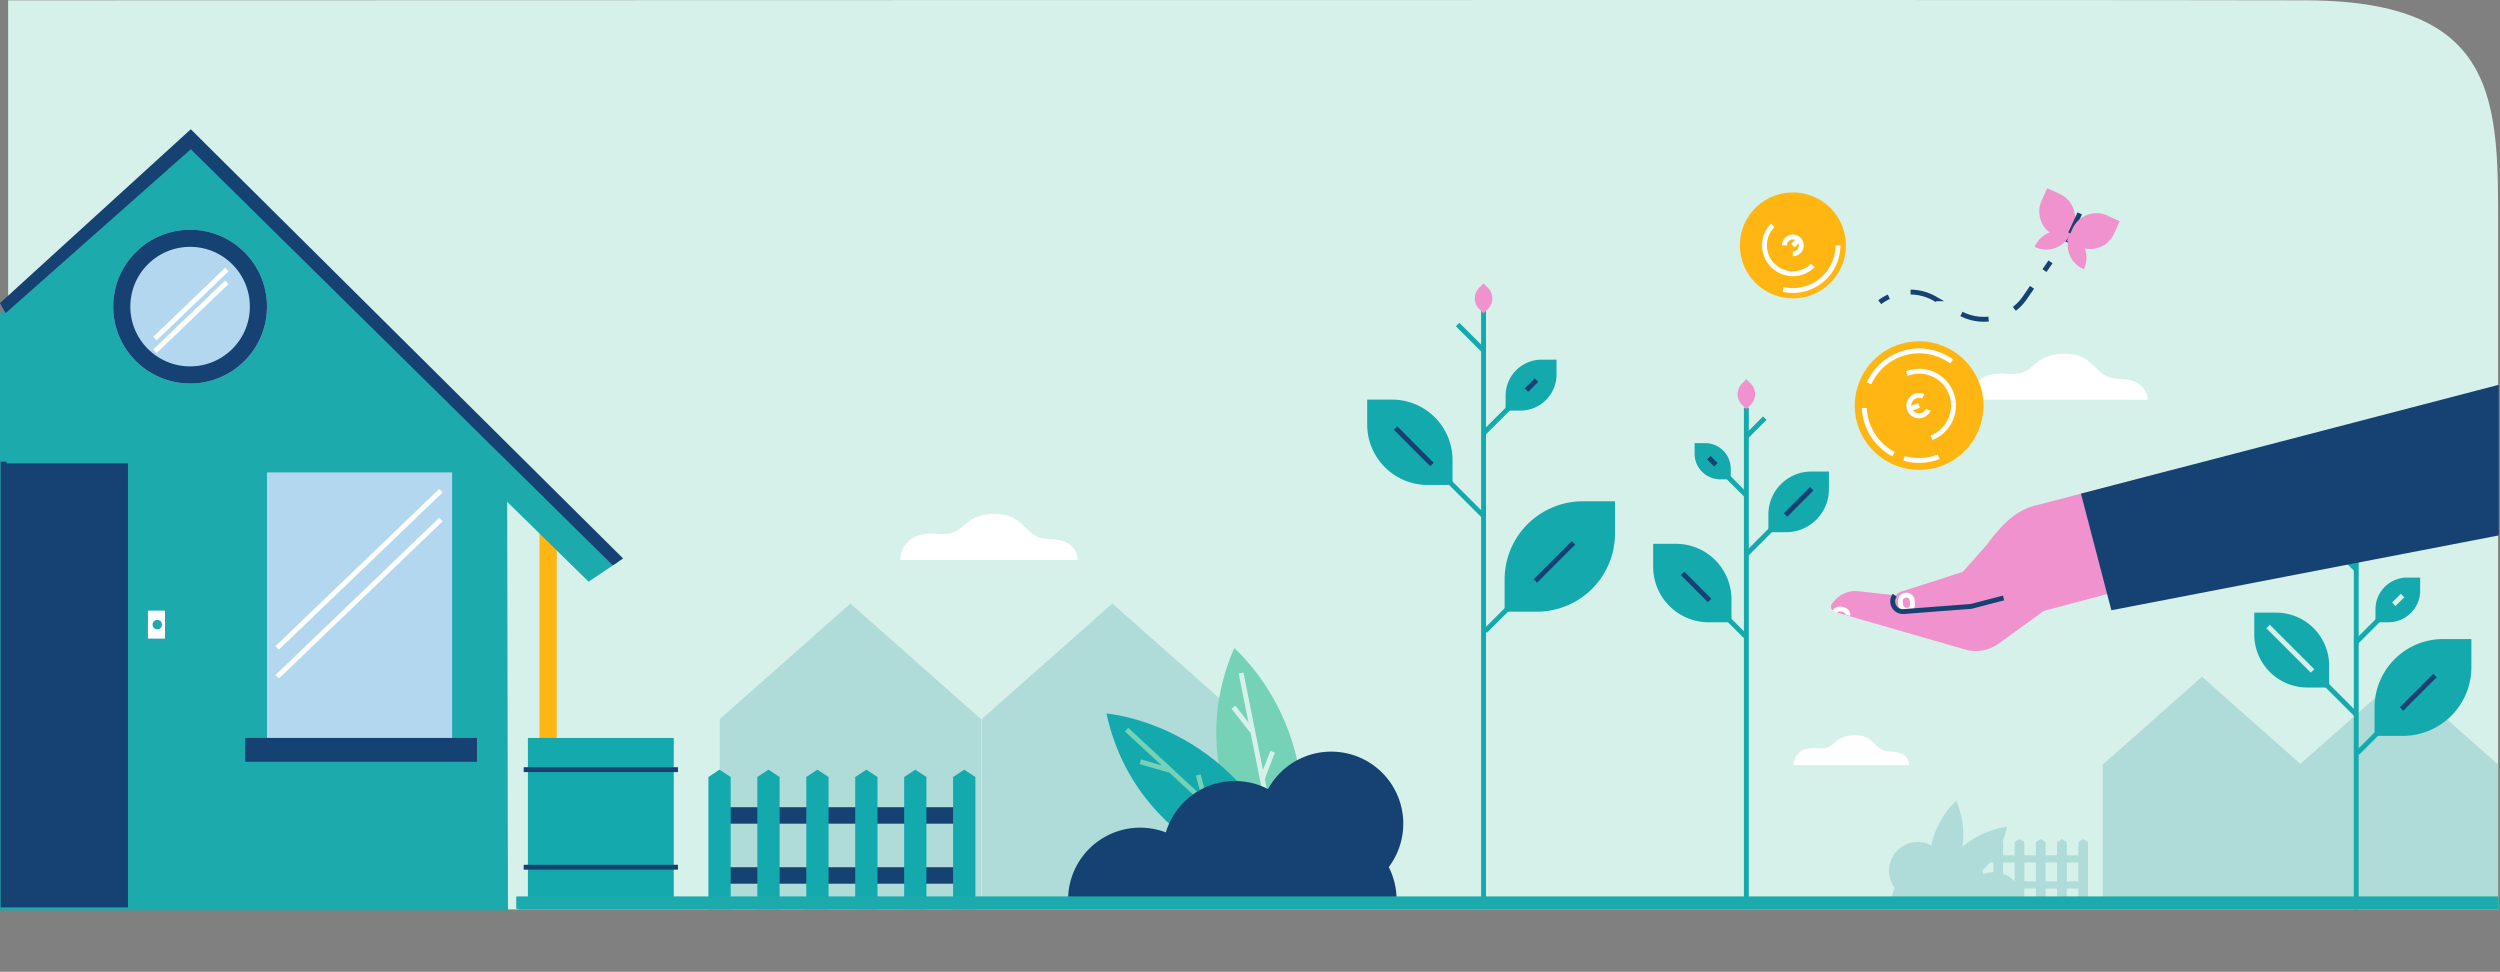 <?xml version="1.0" encoding="UTF-8"?>
<svg xmlns="http://www.w3.org/2000/svg" xmlns:xlink="http://www.w3.org/1999/xlink" width="1022.5" height="397.464" viewBox="0 0 1022.5 397.464">
  <rect x="0" y="0" width="1022.5" height="397.464" fill="#808080" stroke="none"/>
  <defs>
    <clipPath id="clip-path">
      <rect id="Rectangle_404" data-name="Rectangle 404" width="88.798" height="153.568" fill="none"></rect>
    </clipPath>
    <clipPath id="clip-path-2">
      <rect id="Rectangle_388" data-name="Rectangle 388" width="149.395" height="91.185" fill="none"></rect>
    </clipPath>
    <clipPath id="clip-path-3">
      <rect id="Rectangle_388-2" data-name="Rectangle 388" width="59.443" height="36.282" fill="#afdbd8"></rect>
    </clipPath>
  </defs>
  <path id="Path_387" data-name="Path 387" d="M2.586,18.333s860.131-.3,940.127,0,78.273,42.795,78.273,95.584V390.153H2.586Z" transform="translate(0.745 -18.198)" fill="#d6f1e9"></path>
  <g id="Group_152" data-name="Group 152" transform="translate(7.243 -1577.205)">
    <rect id="Rectangle_389" data-name="Rectangle 389" width="809.791" height="3.963" transform="translate(204.965 1945.198)" fill="#14aaad"></rect>
    <path id="Path_308" data-name="Path 308" d="M807.046,6.832a18.454,18.454,0,0,1,15.282,10.214" transform="translate(-79.229 1652.313)" fill="none" stroke="#fff" stroke-miterlimit="10" stroke-width="2"></path>
    <path id="Path_309" data-name="Path 309" d="M787.38,12.253a18.315,18.315,0,0,1,10.41-5.221" transform="translate(-73.805 1652.258)" fill="none" stroke="#fff" stroke-miterlimit="10" stroke-width="2"></path>
    <path id="Path_343" data-name="Path 343" d="M955.127,21.614l-5.06-2.3A10.768,10.768,0,0,1,944.715,5.06l2.3-5.06,5.06,2.3a10.767,10.767,0,0,1,5.351,14.256Z" transform="translate(-116.936 1654.198)" fill="#f092cd"></path>
    <line id="Line_77" data-name="Line 77" x1="5.402" y2="11.7" transform="translate(837.966 1664.484)" fill="none" stroke="#154273" stroke-miterlimit="10" stroke-width="2"></line>
    <g id="Group_145" data-name="Group 145" transform="translate(-7.243 1630.069)">
      <path id="Path_375" data-name="Path 375" d="M429.163,329.1H347.984v-58.64l40.59-35.92,40.589,35.92Z" transform="translate(592.568 -10.603)" fill="#afdbd8"></path>
      <path id="Path_376" data-name="Path 376" d="M281.546,329.1H200.367v-58.64l40.59-35.92,40.589,35.92Z" transform="translate(659.641 -10.603)" fill="#afdbd8"></path>
      <g id="Group_142" data-name="Group 142" transform="translate(921.996 165.523)">
        <g id="Group_141" data-name="Group 141" clip-path="url(#clip-path)">
          <path id="Path_372" data-name="Path 372" d="M30.624,81.279H21.7A21.7,21.7,0,0,1,0,59.582V50.655H8.927a21.7,21.7,0,0,1,21.7,21.7Z" transform="translate(0 -18.476)" fill="#14aaad"></path>
          <line id="Line_80" data-name="Line 80" x2="38.147" y2="38.147" transform="translate(3.273 35.477)" fill="none" stroke="#14aaad" stroke-miterlimit="10" stroke-width="2"></line>
          <line id="Line_81" data-name="Line 81" y1="153.568" transform="translate(41.705)" fill="none" stroke="#14aaad" stroke-miterlimit="10" stroke-width="2"></line>
          <line id="Line_82" data-name="Line 82" x2="18.196" y2="18.196" transform="translate(5.646 37.85)" fill="none" stroke="#d6f1e9" stroke-miterlimit="10" stroke-width="2"></line>
          <path id="Path_373" data-name="Path 373" d="M78.041,46.359h5.327A12.947,12.947,0,0,0,96.315,33.411V28.085H90.989A12.947,12.947,0,0,0,78.041,41.032Z" transform="translate(-28.465 -10.244)" fill="#14aaad"></path>
          <line id="Line_83" data-name="Line 83" x1="24.867" y2="24.867" transform="translate(41.517 19.543)" fill="none" stroke="#14aaad" stroke-miterlimit="10" stroke-width="2"></line>
          <path id="Path_374" data-name="Path 374" d="M77.436,107.269H88.98a28.063,28.063,0,0,0,28.063-28.063V67.662H105.5A28.063,28.063,0,0,0,77.436,95.725Z" transform="translate(-28.245 -24.68)" fill="#14aaad"></path>
          <line id="Line_84" data-name="Line 84" x1="41.369" y2="41.37" transform="translate(42.239 48.176)" fill="none" stroke="#14aaad" stroke-miterlimit="10" stroke-width="2"></line>
          <line id="Line_85" data-name="Line 85" x1="9.249" y1="9.249" transform="translate(32.4 5.228)" fill="none" stroke="#14aaad" stroke-miterlimit="10" stroke-width="2"></line>
          <line id="Line_86" data-name="Line 86" y1="13.686" x2="13.686" transform="translate(60.231 57.895)" fill="none" stroke="#154273" stroke-miterlimit="10" stroke-width="2"></line>
          <line id="Line_87" data-name="Line 87" y1="3.589" x2="3.589" transform="translate(57.069 25.183)" fill="none" stroke="#d6f1e9" stroke-miterlimit="10" stroke-width="2"></line>
        </g>
      </g>
      <path id="Path_296" data-name="Path 296" d="M307.268,359.066h-106.9v-77.22l53.451-47.3,53.45,47.3Z" transform="translate(93.994 -40.565)" fill="#afdbd8"></path>
      <path id="Path_297" data-name="Path 297" d="M454.885,359.066h-106.9v-77.22l53.451-47.3,53.45,47.3Z" transform="translate(53.512 -40.565)" fill="#afdbd8"></path>
      <path id="Path_298" data-name="Path 298" d="M487.642,259.782s44.288,37.176,21.565,103.685c0,0-46.436-46.69-21.565-103.685" transform="translate(17.142 -47.526)" fill="#76d2b6"></path>
      <path id="Path_383" data-name="Path 383" d="M491.478,259.782s-17.622,14.792-8.581,41.256c0,0,18.477-18.578,8.581-41.256" transform="translate(308.615 14.904)" fill="#afdbd8"></path>
      <line id="Line_48" data-name="Line 48" x2="18.763" y2="93.55" transform="translate(507.589 222.393)" fill="none" stroke="#d6f1e9" stroke-miterlimit="10" stroke-width="2"></line>
      <line id="Line_49" data-name="Line 49" x2="7.614" y2="9.737" transform="translate(504.472 236.373)" fill="none" stroke="#d6f1e9" stroke-miterlimit="10" stroke-width="2"></line>
      <line id="Line_50" data-name="Line 50" x1="4.194" y2="10.946" transform="translate(516.31 254.602)" fill="none" stroke="#d6f1e9" stroke-miterlimit="10" stroke-width="2"></line>
      <line id="Line_51" data-name="Line 51" x2="16.03" y2="17.794" transform="translate(505.233 272.544)" fill="none" stroke="#d6f1e9" stroke-miterlimit="10" stroke-width="2"></line>
      <path id="Path_299" data-name="Path 299" d="M418.377,296.67s57.669,4.21,78.186,71.433c0,0-64.981-10.665-78.186-71.433" transform="translate(34.177 -57.7)" fill="#14aaad"></path>
      <path id="Path_384" data-name="Path 384" d="M449.487,296.67s-22.946,1.675-31.11,28.423c0,0,25.855-4.243,31.11-28.423" transform="translate(371.396 -11.355)" fill="#afdbd8"></path>
      <line id="Line_52" data-name="Line 52" x2="69.981" y2="64.856" transform="translate(460.769 245.547)" fill="none" stroke="#76d2b6" stroke-miterlimit="10" stroke-width="2"></line>
      <line id="Line_53" data-name="Line 53" x2="11.874" y2="3.436" transform="translate(466.396 258.696)" fill="none" stroke="#76d2b6" stroke-miterlimit="10" stroke-width="2"></line>
      <line id="Line_54" data-name="Line 54" x2="3.008" y2="11.33" transform="translate(490.088 264.1)" fill="none" stroke="#76d2b6" stroke-miterlimit="10" stroke-width="2"></line>
      <path id="Path_300" data-name="Path 300" d="M892.846,112.282h72.707s.006-8.507-11.333-8.507c-11.035,0-9.676-10.262-22.4-10.311-14.437-.056-11.7,9.457-23.565,8.222-15.407-1.6-15.407,10.6-15.407,10.6" transform="translate(-87.112 -1.651)" fill="#fff"></path>
      <path id="Path_301" data-name="Path 301" d="M302.1,202.742H374.8s.006-8.507-11.333-8.507c-11.035,0-9.676-10.262-22.4-10.311-14.437-.056-11.7,9.457-23.565,8.222-15.407-1.6-15.407,10.6-15.407,10.6" transform="translate(66.067 -26.602)" fill="#fff"></path>
      <path id="Path_385" data-name="Path 385" d="M302.1,196.186h47.377s0-5.543-7.384-5.543c-7.191,0-6.305-6.687-14.6-6.719-9.407-.037-7.625,6.162-15.355,5.357-10.039-1.045-10.039,6.9-10.039,6.9" transform="translate(431.372 63.889)" fill="#fff"></path>
      <rect id="Rectangle_387" data-name="Rectangle 387" width="745.428" height="320.471" transform="translate(148.617 24.129)" fill="none"></rect>
      <g id="Group_135" data-name="Group 135" transform="translate(436.848 223.942)">
        <g id="Group_134" data-name="Group 134" clip-path="url(#clip-path-2)">
          <path id="Path_302" data-name="Path 302" d="M455.575,390.61A29.471,29.471,0,1,1,426.1,361.138a29.472,29.472,0,0,1,29.472,29.472" transform="translate(-396.631 -299.424)" fill="#154273"></path>
          <path id="Path_303" data-name="Path 303" d="M509.091,364.249a29.471,29.471,0,1,1-29.472-29.472,29.472,29.472,0,0,1,29.472,29.472" transform="translate(-411.392 -292.153)" fill="#154273"></path>
          <path id="Path_304" data-name="Path 304" d="M559.71,390.61a29.471,29.471,0,1,1-29.472-29.472A29.472,29.472,0,0,1,559.71,390.61" transform="translate(-425.354 -299.424)" fill="#154273"></path>
          <path id="Path_305" data-name="Path 305" d="M563.492,347.66a29.471,29.471,0,1,1-29.472-29.472,29.472,29.472,0,0,1,29.472,29.472" transform="translate(-426.397 -287.578)" fill="#154273"></path>
        </g>
      </g>
      <g id="Group_144" data-name="Group 144" transform="translate(767.707 279.336)">
        <g id="Group_134-2" data-name="Group 134" transform="translate(0)" clip-path="url(#clip-path-3)">
          <path id="Path_302-2" data-name="Path 302" d="M396.632,372.865a11.726,11.726,0,1,0,11.727-11.727,11.727,11.727,0,0,0-11.727,11.727" transform="translate(-360.642 -336.583)" fill="#afdbd8"></path>
          <path id="Path_303-2" data-name="Path 303" d="M450.148,346.5a11.726,11.726,0,1,0,11.727-11.727A11.727,11.727,0,0,0,450.148,346.5" transform="translate(-429.578 -317.817)" fill="#afdbd8"></path>
          <path id="Path_304-2" data-name="Path 304" d="M500.767,372.865a11.726,11.726,0,1,0,11.727-11.727,11.727,11.727,0,0,0-11.727,11.727" transform="translate(-494.783 -336.583)" fill="#afdbd8"></path>
          <path id="Path_305-2" data-name="Path 305" d="M504.549,329.915a11.726,11.726,0,1,0,11.727-11.727,11.727,11.727,0,0,0-11.727,11.727" transform="translate(-499.655 -306.008)" fill="#afdbd8"></path>
        </g>
      </g>
      <rect id="Rectangle_390" data-name="Rectangle 390" width="7.064" height="157.913" transform="translate(220.637 152.49)" fill="#ffb612"></rect>
      <path id="Path_306" data-name="Path 306" d="M812.422,8.661a21.67,21.67,0,1,1-30.611,0,21.73,21.73,0,0,1,30.611,0" transform="translate(-63.823 23.492)" fill="#ffb612"></path>
      <path id="Path_307" data-name="Path 307" d="M822.259,32.319a18.431,18.431,0,0,1-22.4,17.983" transform="translate(-70.546 15.214)" fill="none" stroke="#fff" stroke-miterlimit="10" stroke-width="2"></path>
      <path id="Path_310" data-name="Path 310" d="M791.022,35.1a11.625,11.625,0,0,1,1.747-14.166" transform="translate(-67.696 18.354)" fill="none" stroke="#fff" stroke-miterlimit="10" stroke-width="2"></path>
      <path id="Path_311" data-name="Path 311" d="M809.762,42.738a11.573,11.573,0,0,1-18.114-2.24" transform="translate(-68.298 12.958)" fill="none" stroke="#fff" stroke-miterlimit="10" stroke-width="2"></path>
      <path id="Path_312" data-name="Path 312" d="M804.055,34.392a3.436,3.436,0,1,0-3.428-3.436" transform="translate(-70.778 16.538)" fill="none" stroke="#fff" stroke-miterlimit="10" stroke-width="2"></path>
      <line id="Line_55" data-name="Line 55" x1="2.415" y2="2.421" transform="translate(733.291 45.163)" fill="none" stroke="#fff" stroke-miterlimit="10" stroke-width="2"></line>
      <path id="Path_313" data-name="Path 313" d="M841.93,122.225A26.311,26.311,0,1,1,875.9,137.314a26.384,26.384,0,0,1-33.967-15.089" transform="translate(-81.56 0.295)" fill="#ffb612"></path>
      <path id="Path_314" data-name="Path 314" d="M848.3,105.123a22.38,22.38,0,0,1,33.718-8.915" transform="translate(-83.818 -1.202)" fill="none" stroke="#fff" stroke-miterlimit="10" stroke-width="2"></path>
      <path id="Path_315" data-name="Path 315" d="M857.544,142.983a22.407,22.407,0,0,1-11.923-18.868" transform="translate(-83.116 -10.105)" fill="none" stroke="#fff" stroke-miterlimit="10" stroke-width="2"></path>
      <path id="Path_316" data-name="Path 316" d="M882.18,151.642a22.243,22.243,0,0,1-14.124.662" transform="translate(-89.269 -17.698)" fill="none" stroke="#fff" stroke-miterlimit="10" stroke-width="2"></path>
      <path id="Path_317" data-name="Path 317" d="M892.369,120.4a14.115,14.115,0,0,1-8.921,14.857" transform="translate(-93.5 -9.081)" fill="none" stroke="#fff" stroke-miterlimit="10" stroke-width="2"></path>
      <path id="Path_318" data-name="Path 318" d="M869.535,104.28a14.052,14.052,0,0,1,19,11.414" transform="translate(-89.667 -4.373)" fill="none" stroke="#fff" stroke-miterlimit="10" stroke-width="2"></path>
      <path id="Path_319" data-name="Path 319" d="M876.6,117.378a4.172,4.172,0,1,0,2.11,5.5" transform="translate(-90.015 -8.148)" fill="none" stroke="#fff" stroke-miterlimit="10" stroke-width="2"></path>
      <line id="Line_56" data-name="Line 56" y1="1.495" x2="3.873" transform="translate(781.042 112.936)" fill="none" stroke="#fff" stroke-miterlimit="10" stroke-width="2"></line>
      <path id="Path_320" data-name="Path 320" d="M600.284,154.285H590.109a24.735,24.735,0,0,1-24.736-24.735V119.374h10.176a24.735,24.735,0,0,1,24.735,24.736Z" transform="translate(-6.194 -8.798)" fill="#14aaad"></path>
      <line id="Line_57" data-name="Line 57" y1="241.234" transform="translate(606.776 73.894)" fill="none" stroke="#14aaad" stroke-miterlimit="10" stroke-width="2"></line>
      <line id="Line_58" data-name="Line 58" x2="43.862" y2="43.862" transform="translate(562.814 114.223)" fill="none" stroke="#14aaad" stroke-miterlimit="10" stroke-width="2"></line>
      <path id="Path_321" data-name="Path 321" d="M643.414,117.636h6.072a14.76,14.76,0,0,0,14.759-14.76V96.8h-6.071a14.76,14.76,0,0,0-14.76,14.759Z" transform="translate(-27.623 -2.572)" fill="#14aaad"></path>
      <line id="Line_59" data-name="Line 59" x1="28.349" y2="28.349" transform="translate(606.596 96.172)" fill="none" stroke="#14aaad" stroke-miterlimit="10" stroke-width="2"></line>
      <path id="Path_322" data-name="Path 322" d="M642.809,221.953h13.16a31.991,31.991,0,0,0,31.991-31.991V176.8H674.8a31.991,31.991,0,0,0-31.991,31.991Z" transform="translate(-27.426 -24.637)" fill="#14aaad"></path>
      <line id="Line_60" data-name="Line 60" x1="47.161" y2="47.161" transform="translate(607.445 158.084)" fill="none" stroke="#14aaad" stroke-miterlimit="10" stroke-width="2"></line>
      <line id="Line_61" data-name="Line 61" x1="10.544" y1="10.544" transform="translate(596.16 79.854)" fill="none" stroke="#14aaad" stroke-miterlimit="10" stroke-width="2"></line>
      <line id="Line_62" data-name="Line 62" y1="15.602" x2="15.603" transform="translate(627.956 169.165)" fill="none" stroke="#154273" stroke-miterlimit="10" stroke-width="2"></line>
      <line id="Line_63" data-name="Line 63" y1="4.092" x2="4.092" transform="translate(624.33 102.602)" fill="none" stroke="#154273" stroke-miterlimit="10" stroke-width="2"></line>
      <path id="Path_323" data-name="Path 323" d="M791.522,184.811h7.2a17.564,17.564,0,0,0,17.564-17.563v-7.254h-7.2a17.564,17.564,0,0,0-17.563,17.563Z" transform="translate(-68.254 -20.001)" fill="#14aaad"></path>
      <line id="Line_64" data-name="Line 64" y1="202.9" transform="translate(714.256 113.915)" fill="none" stroke="#14aaad" stroke-miterlimit="10" stroke-width="2"></line>
      <line id="Line_65" data-name="Line 65" x1="31.109" y2="31.181" transform="translate(714.345 142.584)" fill="none" stroke="#14aaad" stroke-miterlimit="10" stroke-width="2"></line>
      <path id="Path_324" data-name="Path 324" d="M764.734,158.757H760.44a10.481,10.481,0,0,1-10.481-10.48v-4.329h4.3a10.481,10.481,0,0,1,10.48,10.481Z" transform="translate(-56.864 -15.576)" fill="#14aaad"></path>
      <line id="Line_66" data-name="Line 66" x2="20.107" y2="20.153" transform="translate(694.29 129.752)" fill="none" stroke="#14aaad" stroke-miterlimit="10" stroke-width="2"></line>
      <path id="Path_325" data-name="Path 325" d="M758.594,232.915h-9.309A22.716,22.716,0,0,1,726.569,210.2v-9.382h9.309a22.717,22.717,0,0,1,22.717,22.716Z" transform="translate(-50.423 -31.262)" fill="#14aaad"></path>
      <line id="Line_67" data-name="Line 67" x2="33.449" y2="33.526" transform="translate(680.353 173.764)" fill="none" stroke="#14aaad" stroke-miterlimit="10" stroke-width="2"></line>
      <line id="Line_68" data-name="Line 68" y1="7.496" x2="7.479" transform="translate(714.312 118.151)" fill="none" stroke="#14aaad" stroke-miterlimit="10" stroke-width="2"></line>
      <line id="Line_69" data-name="Line 69" x1="11.066" y1="11.091" transform="translate(688.174 181.641)" fill="none" stroke="#154273" stroke-miterlimit="10" stroke-width="2"></line>
      <line id="Line_70" data-name="Line 70" x1="2.902" y1="2.908" transform="translate(698.906 134.323)" fill="none" stroke="#154273" stroke-miterlimit="10" stroke-width="2"></line>
      <line id="Line_71" data-name="Line 71" x1="14.933" y1="14.967" transform="translate(570.752 122.159)" fill="none" stroke="#154273" stroke-miterlimit="10" stroke-width="2"></line>
      <line id="Line_72" data-name="Line 72" y1="10.766" x2="10.742" transform="translate(730.271 147.017)" fill="none" stroke="#154273" stroke-miterlimit="10" stroke-width="2"></line>
      <path id="Path_326" data-name="Path 326" d="M-22.7,284.7H-230.463l0-244.248,71.515-64.121L-23.07,97Z" transform="translate(230.467 34.801)" fill="#1caaad"></path>
      <rect id="Rectangle_391" data-name="Rectangle 391" width="59.65" height="66.984" transform="translate(215.914 248.958)" fill="#14aaad"></rect>
      <line id="Line_73" data-name="Line 73" x2="63.084" transform="translate(214.195 261.921)" fill="none" stroke="#154273" stroke-miterlimit="10" stroke-width="2"></line>
      <line id="Line_74" data-name="Line 74" x2="63.084" transform="translate(214.195 301.831)" fill="none" stroke="#154273" stroke-miterlimit="10" stroke-width="2"></line>
      <rect id="Rectangle_392" data-name="Rectangle 392" width="103.23" height="6.74" transform="translate(292.682 277.285)" fill="#154273"></rect>
      <rect id="Rectangle_393" data-name="Rectangle 393" width="103.23" height="6.74" transform="translate(292.682 301.832)" fill="#154273"></rect>
      <path id="Path_327" data-name="Path 327" d="M203.19,385.533h-9.117V331.378l4.559-3.015,4.559,3.015Z" transform="translate(95.659 -66.442)" fill="#14aaad"></path>
      <path id="Path_328" data-name="Path 328" d="M230.775,385.533h-9.117V331.378l4.559-3.015,4.559,3.015Z" transform="translate(88.09 -66.442)" fill="#14aaad"></path>
      <path id="Path_329" data-name="Path 329" d="M258.361,385.533h-9.117V331.378l4.559-3.015,4.559,3.015Z" transform="translate(80.52 -66.442)" fill="#14aaad"></path>
      <path id="Path_330" data-name="Path 330" d="M285.947,385.533h-9.117V331.378l4.559-3.015,4.559,3.015Z" transform="translate(72.951 -66.442)" fill="#14aaad"></path>
      <path id="Path_331" data-name="Path 331" d="M313.533,385.533h-9.117V331.378l4.559-3.015,4.559,3.015Z" transform="translate(65.382 -66.442)" fill="#14aaad"></path>
      <path id="Path_332" data-name="Path 332" d="M341.118,385.533H332V331.378l4.559-3.015,4.559,3.015Z" transform="translate(57.812 -66.442)" fill="#14aaad"></path>
      <rect id="Rectangle_394" data-name="Rectangle 394" width="75.719" height="108.613" transform="translate(109.198 140.345)" fill="#b2d7ee"></rect>
      <line id="Line_75" data-name="Line 75" x1="66.995" y2="64.314" transform="translate(113.354 147.824)" fill="none" stroke="#fff" stroke-miterlimit="10" stroke-width="2"></line>
      <line id="Line_76" data-name="Line 76" x1="66.995" y2="64.314" transform="translate(113.354 159.628)" fill="none" stroke="#fff" stroke-miterlimit="10" stroke-width="2"></line>
      <path id="Path_333" data-name="Path 333" d="M865.317,208.308l24.471-7.881,9.613-10.836c4.055-5.2,10.05-13.67,19.7-16.188l59.678-15.569.824,43.535L922.9,216.4l-2.316-8.876-13.7,3.575-13.236,3.453-27.654,2.112a4.183,4.183,0,0,1-4.238-5.5,4.75,4.75,0,0,1,3.569-2.865" transform="translate(-87.006 -19.406)" fill="#f092cd"></path>
      <path id="Path_334" data-name="Path 334" d="M920.693,227.388,895.225,245.8a15.941,15.941,0,0,1-13.6,2.443l-53.3-15.368a2.26,2.26,0,0,1-1.081-3.683l1.035-1.158a11.2,11.2,0,0,1,9.616-3.667l45.48,5.106,36.674-13.557Z" transform="translate(-77.786 -35.425)" fill="#f092cd"></path>
      <path id="Path_335" data-name="Path 335" d="M828.893,238.837s.818-1.771,3.337-1.056,2.048,2.383,2.048,2.383" transform="translate(-78.536 -41.41)" fill="none" stroke="#fff" stroke-miterlimit="10" stroke-width="2"></path>
      <path id="Path_336" data-name="Path 336" d="M870.815,232.046l.1,1.452a2.413,2.413,0,0,1-4.8.446l-.166-1.445a2.412,2.412,0,0,1,2.136-2.674l.064-.007A2.413,2.413,0,0,1,870.815,232.046Z" transform="translate(-88.7 -39.257)" fill="none" stroke="#fff" stroke-miterlimit="10" stroke-width="2"></path>
      <path id="Path_337" data-name="Path 337" d="M906.876,230.983l-13.236,3.453-27.654,2.112a4.183,4.183,0,0,1-4.238-5.5,4.037,4.037,0,0,1,.65-1.146" transform="translate(-87.421 -39.285)" fill="none" stroke="#154273" stroke-miterlimit="10" stroke-width="2"></path>
      <path id="Path_338" data-name="Path 338" d="M1138.187,104.559,967.3,149.084l12.441,47.688,158.45-30.607Z" transform="translate(-116.187 -0.046)" fill="#154273" stroke="rgba(0,0,0,0)" stroke-width="1"></path>
      <path id="Path_339" data-name="Path 339" d="M58.033,138.2-116.594-35.656l-3.3,6.319-5.865,7.069L46.01,146.278Z" transform="translate(194.716 38.762)" fill="#1caaad"></path>
      <rect id="Rectangle_395" data-name="Rectangle 395" width="94.777" height="9.737" transform="translate(100.304 248.958)" fill="#154273"></rect>
      <path id="Path_340" data-name="Path 340" d="M-157.331-40.546l-78.032,71.094,2.271,4.136,75.762-67.055,172.613,170.2L19.489,135Z" transform="translate(235.363 40.546)" fill="#154273"></path>
      <path id="Path_341" data-name="Path 341" d="M959.365,25.47l5.06,2.3a10.767,10.767,0,0,0,14.255-5.351l2.3-5.06-5.06-2.3a10.767,10.767,0,0,0-14.256,5.351Z" transform="translate(-114 20.242)" fill="#f092cd"></path>
      <path id="Path_342" data-name="Path 342" d="M960.9,25.492l-.129.284a10.767,10.767,0,0,0,5.352,14.255l.283.129.129-.284a10.767,10.767,0,0,0-5.351-14.255Z" transform="translate(-114.122 17.097)" fill="#f092cd"></path>
      <path id="Path_344" data-name="Path 344" d="M955.83,25.118l-.129.284a10.767,10.767,0,0,1-14.255,5.351l-.284-.129.129-.283a10.767,10.767,0,0,1,14.255-5.352Z" transform="translate(-108.979 17.503)" fill="#f092cd"></path>
      <line id="Line_78" data-name="Line 78" x1="2.463" y2="3.58" transform="translate(836.192 54.24)" fill="none" stroke="#154273" stroke-miterlimit="10" stroke-width="2"></line>
      <path id="Path_345" data-name="Path 345" d="M919.422,55.965l-2.935,4.265a20.329,20.329,0,0,1-26.912,6.082l-9.852-5.689a20.323,20.323,0,0,0-14.856-2.175" transform="translate(-88.329 8.692)" fill="none" stroke="#154273" stroke-miterlimit="10" stroke-width="2" stroke-dasharray="11.461 11.461"></path>
      <path id="Path_346" data-name="Path 346" d="M858.047,61.274a20.331,20.331,0,0,0-3.713,2.247" transform="translate(-85.52 7.228)" fill="none" stroke="#154273" stroke-miterlimit="10" stroke-width="2"></path>
      <path id="Path_347" data-name="Path 347" d="M629.66,66.005l1.784-1.784a6.134,6.134,0,0,0,0-8.675l-1.784-1.785-1.784,1.785a6.134,6.134,0,0,0,0,8.675Z" transform="translate(-22.883 9.3)" fill="#f092cd"></path>
      <path id="Path_348" data-name="Path 348" d="M777.786,120.1l1.784-1.784a6.134,6.134,0,0,0,0-8.675l-1.784-1.785L776,109.639a6.134,6.134,0,0,0,0,8.675Z" transform="translate(-63.527 -5.62)" fill="#f092cd"></path>
      <rect id="Rectangle_396" data-name="Rectangle 396" width="745.428" height="320.471" transform="translate(148.617 24.129)" fill="none"></rect>
      <g id="Group_143" data-name="Group 143" transform="translate(806.637 290.29)">
        <rect id="Rectangle_405" data-name="Rectangle 405" width="44.85" height="2.928" transform="translate(1.254 6.675)" fill="#afdbd8"></rect>
        <rect id="Rectangle_406" data-name="Rectangle 406" width="44.85" height="2.928" transform="translate(1.254 17.34)" fill="#afdbd8"></rect>
        <path id="Path_377" data-name="Path 377" d="M198.033,353.2h-3.961V329.673l1.981-1.31,1.981,1.31Z" transform="translate(-194.072 -328.364)" fill="#afdbd8"></path>
        <path id="Path_378" data-name="Path 378" d="M225.619,353.2h-3.961V329.673l1.981-1.31,1.981,1.31Z" transform="translate(-212.979 -328.364)" fill="#afdbd8"></path>
        <path id="Path_379" data-name="Path 379" d="M253.2,353.2h-3.961V329.673l1.981-1.31,1.981,1.31Z" transform="translate(-231.885 -328.364)" fill="#afdbd8"></path>
        <path id="Path_380" data-name="Path 380" d="M280.791,353.2h-3.961V329.673l1.981-1.31,1.981,1.31Z" transform="translate(-250.791 -328.364)" fill="#afdbd8"></path>
        <path id="Path_381" data-name="Path 381" d="M308.376,353.2h-3.961V329.673l1.981-1.31,1.981,1.31Z" transform="translate(-269.698 -328.364)" fill="#afdbd8"></path>
        <path id="Path_382" data-name="Path 382" d="M335.962,353.2H332V329.673l1.981-1.31,1.981,1.31Z" transform="translate(-288.604 -328.364)" fill="#afdbd8"></path>
      </g>
      <g id="Ellipse_13" data-name="Ellipse 13" transform="translate(46.308 41.094)" fill="#b2d7ee" stroke="#154273" stroke-width="7">
        <circle cx="31.445" cy="31.445" r="31.445" stroke="none"></circle>
        <circle cx="31.445" cy="31.445" r="27.945" fill="none"></circle>
      </g>
      <line id="Line_89" data-name="Line 89" x1="29.417" y2="28.24" transform="translate(63.374 57.38)" fill="none" stroke="#fff" stroke-miterlimit="10" stroke-width="2"></line>
      <line id="Line_88" data-name="Line 88" x1="29.417" y2="28.24" transform="translate(63.374 62.563)" fill="none" stroke="#fff" stroke-miterlimit="10" stroke-width="2"></line>
      <rect id="Rectangle_407" data-name="Rectangle 407" width="52.09" height="182.317" transform="translate(0.253 135.946)" fill="#154273"></rect>
      <path id="Path_386" data-name="Path 386" d="M0,0H59.713L55.278,11.577H0Z" transform="translate(2.695 125.087)" fill="#1caaad"></path>
      <rect id="Rectangle_408" data-name="Rectangle 408" width="6.988" height="11.434" transform="translate(60.503 196.884)" fill="#fff"></rect>
      <circle id="Ellipse_14" data-name="Ellipse 14" cx="1.906" cy="1.906" r="1.906" transform="translate(62.409 200.695)" fill="#1caaad"></circle>
    </g>
    <rect id="Rectangle_417" data-name="Rectangle 417" width="810.579" height="5.082" transform="translate(203.909 1943.839)" fill="#1caaad"></rect>
  </g>
</svg>
